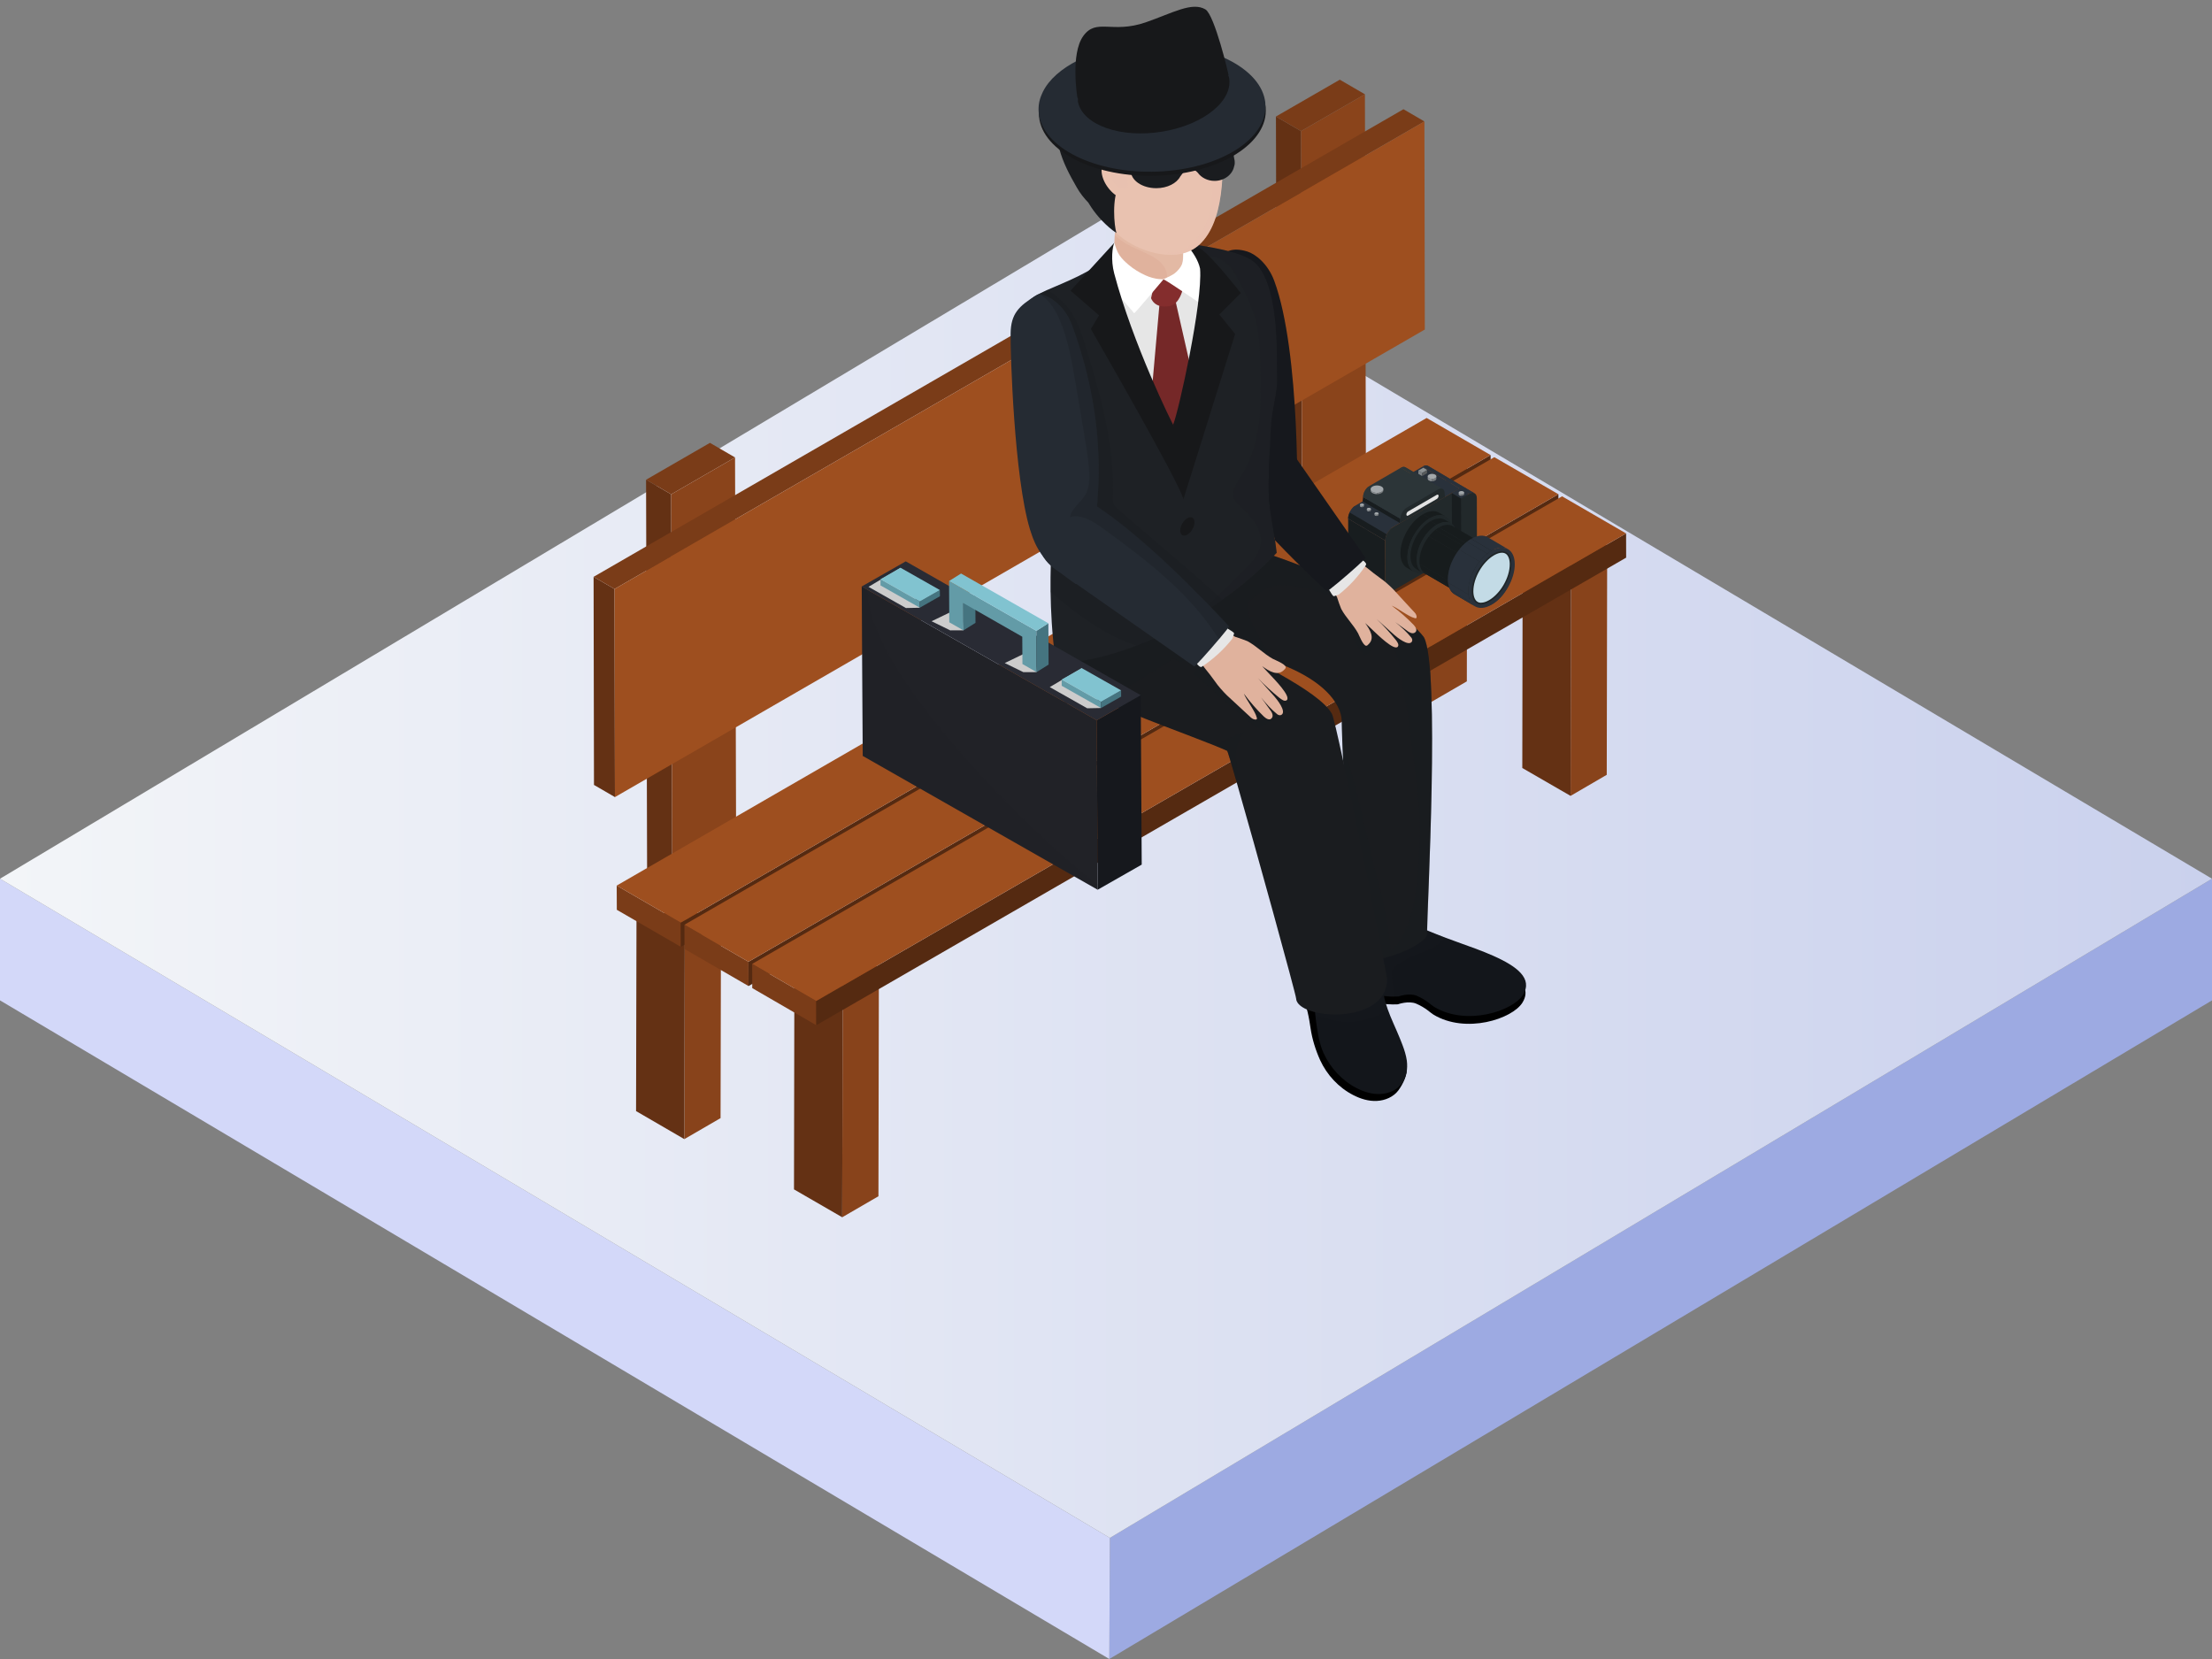 <?xml version="1.0" encoding="UTF-8"?>
<svg xmlns="http://www.w3.org/2000/svg" width="400" height="300" xmlns:xlink="http://www.w3.org/1999/xlink" version="1.1" viewBox="0 0 400 300">
  <rect x="0" y="0" width="400" height="300" fill="#808080" stroke="none"/>
  <!-- Generator: Adobe Illustrator 29.8.0, SVG Export Plug-In . SVG Version: 2.1.1 Build 160)  -->
  <defs>
    <style>
      .st0 {
        fill: #a3a8ab;
      }

      .st1 {
        fill: #9daae2;
      }

      .st2 {
        fill: #767a7c;
      }

      .st3 {
        fill: #81c3d0;
      }

      .st4, .st5, .st6, .st7, .st8, .st9, .st10 {
        mix-blend-mode: multiply;
      }

      .st4, .st5, .st11 {
        fill: #e9c2b0;
      }

      .st4, .st7, .st9 {
        opacity: .2;
      }

      .st5, .st6 {
        opacity: .4;
      }

      .st12 {
        fill: #9e4f1f;
      }

      .st13 {
        fill: url(#Unbenannter_Verlauf);
      }

      .st14 {
        fill: #e3e3e3;
      }

      .st15 {
        fill: #e6e6e6;
      }

      .st16 {
        fill: #29313b;
      }

      .st17 {
        fill: #292b34;
      }

      .st18 {
        fill: #643114;
      }

      .st19 {
        fill: #1e2125;
      }

      .st20 {
        opacity: .5;
      }

      .st20, .st21 {
        fill: #fff;
      }

      .st22 {
        fill: #c3dbe6;
      }

      .st23 {
        fill: #8c9193;
      }

      .st7, .st24 {
        fill: #212227;
      }

      .st25 {
        fill: #00b5ac;
      }

      .st26 {
        fill: #88431b;
      }

      .st27 {
        isolation: isolate;
      }

      .st28 {
        fill: #552a11;
      }

      .st29 {
        fill: #842d2d;
      }

      .st30 {
        fill: #202729;
      }

      .st31 {
        clip-path: url(#clippath-1);
      }

      .st32 {
        clip-path: url(#clippath-3);
      }

      .st33 {
        clip-path: url(#clippath-4);
      }

      .st34 {
        clip-path: url(#clippath-2);
      }

      .st35 {
        clip-path: url(#clippath-5);
      }

      .st36 {
        fill: #e0b29d;
      }

      .st37 {
        fill: #7e8284;
      }

      .st38 {
        fill: #252b33;
      }

      .st8 {
        opacity: .3;
      }

      .st8, .st9, .st39 {
        fill: #1a1c1f;
      }

      .st40 {
        fill: #8e9295;
      }

      .st41 {
        fill: #22292b;
      }

      .st42 {
        fill: #2c3538;
      }

      .st43 {
        fill: #575a5c;
      }

      .st44 {
        fill: #8a441b;
      }

      .st45 {
        fill: #d3d8f9;
      }

      .st46 {
        fill: #1f2527;
      }

      .st47 {
        fill: #639ba7;
      }

      .st48 {
        fill: #7a3c18;
      }

      .st49 {
        fill: #181d1f;
      }

      .st50 {
        fill: #16181d;
      }

      .st51 {
        fill: #13161b;
      }

      .st52 {
        fill: #457480;
      }

      .st53 {
        fill: #752828;
      }

      .st54 {
        fill: #171c1d;
      }

      .st10 {
        fill: #ccc;
      }

      .st55 {
        clip-path: url(#clippath);
      }

      .st56 {
        fill: #17181a;
      }
    </style>
    <linearGradient id="Unbenannter_Verlauf" data-name="Unbenannter Verlauf" x1="0" y1="884.4" x2="400" y2="884.4" gradientTransform="translate(0 -725.5)" gradientUnits="userSpaceOnUse">
      <stop offset="0" stop-color="#f3f5f8"/>
      <stop offset="1" stop-color="#cad1ed"/>
    </linearGradient>
    <clipPath id="clippath">
      <path class="st16" d="M264.95,88.21l-6.7-3.95c-.25-.15-.6-.13-.98.1l6.7,3.95c.39-.22.73-.24.98-.1Z"/>
    </clipPath>
    <clipPath id="clippath-1">
      <path class="st49" d="M244.21,102.98l6.7,3.95c-.25-.14-.4-.45-.4-.89l-6.7-3.95c0,.44.16.75.4.89Z"/>
    </clipPath>
    <clipPath id="clippath-2">
      <path class="st16" d="M266.66,89.21l-1.72-1c-.25-.15-.6-.13-.98.1l1.72,1c.38-.22.73-.24.98-.1Z"/>
    </clipPath>
    <clipPath id="clippath-3">
      <path class="st42" d="M260.88,88.42l-6.74-3.92c-.21-.12-.5-.1-.82.08l6.74,3.92c.32-.18.61-.2.82-.08Z"/>
    </clipPath>
    <clipPath id="clippath-4">
      <path class="st46" d="M257.72,103.74l9.75,5.69c-.63-.37-1.02-1.15-1.03-2.27,0-2.24,1.56-4.97,3.51-6.1l-9.75-5.69c-1.94,1.13-3.51,3.86-3.51,6.1,0,1.11.4,1.9,1.03,2.27Z"/>
    </clipPath>
    <clipPath id="clippath-5">
      <path class="st46" d="M263.05,107.48l3.68,2.16c-.76-.44-1.23-1.38-1.23-2.72,0-2.69,1.87-5.97,4.21-7.32l-3.68-2.16c-2.33,1.35-4.21,4.63-4.21,7.32,0,1.34.47,2.28,1.23,2.72Z"/>
    </clipPath>
  </defs>
  <g class="st27">
    <g id="Ebene_1">
      <polygon class="st1" points="400 158.9 400 180.9 200.6 300 200.7 278.1 400 158.9"/>
      <polygon class="st45" points="200.7 278.1 200.6 300 0 180.9 0 158.9 200.7 278.1"/>
      <polygon class="st13" points="400 158.9 200.7 278.1 0 158.9 199.3 39.7 400 158.9"/>
      <g>
        <g>
          <g class="st27">
            <polygon class="st18" points="235.27 23.71 230.73 21.07 230.92 97.33 235.47 99.98 235.27 23.71"/>
            <polygon class="st48" points="246.82 17.05 242.28 14.41 230.73 21.07 235.27 23.71 246.82 17.05"/>
            <polygon class="st44" points="235.27 23.71 235.47 99.98 247.02 93.31 246.82 17.05 235.27 23.71"/>
          </g>
          <g class="st27">
            <polygon class="st18" points="121.37 89.39 116.83 86.75 117.02 159.24 121.57 161.89 121.37 89.39"/>
            <polygon class="st48" points="132.92 82.72 128.38 80.08 116.83 86.75 121.37 89.39 132.92 82.72"/>
            <polygon class="st44" points="121.37 89.39 121.57 161.89 133.12 155.22 132.92 82.72 121.37 89.39"/>
          </g>
          <g class="st27">
            <polygon class="st26" points="123.84 165.12 123.75 205.99 130.3 202.19 130.38 165.12 123.84 165.12"/>
            <polygon class="st18" points="115.1 165.12 115.02 200.92 123.75 205.99 123.84 165.12 115.1 165.12"/>
          </g>
          <g class="st27">
            <polygon class="st26" points="152.39 174.72 152.3 220.12 158.85 216.32 158.93 174.72 152.39 174.72"/>
            <polygon class="st18" points="143.65 174.72 143.58 215.08 152.3 220.12 152.39 174.72 143.65 174.72"/>
          </g>
          <g class="st27">
            <polygon class="st26" points="284.09 98.51 284.01 143.92 290.55 140.11 290.63 98.51 284.09 98.51"/>
            <polygon class="st18" points="275.35 98.51 275.28 138.88 284.01 143.92 284.09 98.51 275.35 98.51"/>
          </g>
          <g class="st27">
            <polygon class="st26" points="258.79 81.61 258.7 127.01 265.25 123.21 265.32 81.61 258.79 81.61"/>
            <polygon class="st18" points="250.05 81.61 249.97 121.97 258.7 127.01 258.79 81.61 250.05 81.61"/>
          </g>
          <g class="st27">
            <polygon class="st18" points="111.13 106.51 107.34 104.31 107.41 141.94 111.2 144.14 111.13 106.51"/>
            <polygon class="st48" points="257.58 21.96 253.79 19.75 107.34 104.31 111.13 106.51 257.58 21.96"/>
            <polygon class="st12" points="111.13 106.51 111.2 144.14 257.65 59.59 257.58 21.96 111.13 106.51"/>
          </g>
          <g class="st27">
            <polygon class="st48" points="111.52 160.14 111.54 164.52 123.12 171.22 123.1 166.84 111.52 160.14"/>
            <polygon class="st28" points="123.1 166.84 123.12 171.22 269.57 86.67 269.55 82.29 123.1 166.84"/>
            <polygon class="st12" points="111.52 160.14 123.1 166.84 269.55 82.29 257.98 75.58 111.52 160.14"/>
          </g>
          <g class="st27">
            <polygon class="st48" points="123.77 167.22 123.78 171.6 135.36 178.31 135.35 173.92 123.77 167.22"/>
            <polygon class="st28" points="135.35 173.92 135.36 178.31 281.82 93.76 281.81 89.37 135.35 173.92"/>
            <polygon class="st12" points="123.77 167.22 135.35 173.92 281.81 89.37 270.22 82.67 123.77 167.22"/>
          </g>
          <g class="st27">
            <polygon class="st48" points="136.02 174.3 136.03 178.68 147.61 185.39 147.6 181.01 136.02 174.3"/>
            <polygon class="st28" points="147.6 181.01 147.61 185.39 294.06 100.84 294.05 96.46 147.6 181.01"/>
            <polygon class="st12" points="136.02 174.3 147.6 181.01 294.05 96.46 282.47 89.75 136.02 174.3"/>
          </g>
        </g>
        <g>
          <g class="st27">
            <g>
              <path class="st16" d="M264.95,88.21l-6.7-3.95c-.25-.15-.6-.13-.98.1l6.7,3.95c.39-.22.73-.24.98-.1Z"/>
              <g class="st55">
                <g class="st27">
                  <path class="st16" d="M264.95,88.21l-6.7-3.95c-.06-.03-.12-.06-.18-.07l6.7,3.95c.06.02.12.04.18.07h0Z"/>
                  <path class="st16" d="M264.77,88.14l-6.7-3.95c-.07-.02-.14-.02-.21-.02l6.7,3.95c.07,0,.14,0,.21.02h0Z"/>
                  <path class="st16" d="M264.56,88.12l-6.7-3.95c-.06,0-.13.01-.2.03l6.7,3.95c.07-.02.13-.02.19-.03h0Z"/>
                  <path class="st16" d="M264.37,88.15l-6.7-3.95c-.06.01-.13.04-.19.06l6.7,3.95c.07-.03.13-.05.2-.06h0Z"/>
                  <path class="st16" d="M264.17,88.21l-6.7-3.95c-.07.03-.13.06-.2.1l6.7,3.95c.07-.04.14-.07.2-.1h0Z"/>
                </g>
              </g>
            </g>
            <g>
              <path class="st49" d="M244.21,102.98l6.7,3.95c-.25-.14-.4-.45-.4-.89l-6.7-3.95c0,.44.16.75.4.89Z"/>
              <g class="st31">
                <g class="st27">
                  <path class="st49" d="M250.51,106.04l-6.7-3.95c0,.09,0,.18.02.26l6.7,3.95c-.01-.08-.02-.17-.02-.26h0Z"/>
                  <path class="st49" d="M250.53,106.3l-6.7-3.95c.05.3.19.51.38.63l6.7,3.95c-.19-.11-.33-.33-.38-.63h0Z"/>
                </g>
              </g>
            </g>
            <polygon class="st49" points="250.48 97.73 243.79 93.78 243.81 102.09 250.51 106.04 250.48 97.73"/>
            <g class="st27">
              <path class="st16" d="M244.9,91.56h0s0,0,.01,0c.07-.06.15-.11.23-.16,0,0,0,0,0,0,0,0,0,0,.01,0l12.11-7.03,6.7,3.95-12.11,7.02s-.01,0-.02.01c-.08.05-.16.1-.23.16-.64.51-1.13,1.44-1.13,2.23l-6.7-3.95c0-.78.48-1.7,1.11-2.22Z"/>
              <path class="st16" d="M251.6,95.51l-6.7-3.95c-.34.28-.64.68-.85,1.11l6.7,3.95c.2-.43.5-.83.84-1.11h0Z"/>
              <path class="st49" d="M243.8,93.51c0-.08.03-.17.05-.25.02-.09.05-.18.08-.27.04-.11.08-.22.13-.32l6.7,3.95c-.05.11-.09.21-.13.32-.03.09-.05.18-.08.27-.02.08-.04.17-.04.25-.01.09-.02.17-.02.25l-6.7-3.95c0-.08,0-.17.02-.25Z"/>
              <polygon class="st49" points="250.48 97.72 243.79 93.77 243.79 93.78 250.48 97.73 250.48 97.72 250.48 97.72"/>
            </g>
            <path class="st41" d="M251.86,95.33c-.76.44-1.38,1.52-1.38,2.4l.02,8.31c0,.88.62,1.24,1.39.79l12.11-7.02c.76-.44,1.38-1.52,1.38-2.4l-.02-8.31c0-.88-.62-1.24-1.39-.79l-12.11,7.02Z"/>
          </g>
          <g class="st27">
            <g>
              <path class="st16" d="M266.66,89.21l-1.72-1c-.25-.15-.6-.13-.98.1l1.72,1c.38-.22.73-.24.98-.1Z"/>
              <g class="st34">
                <g class="st27">
                  <path class="st16" d="M266.66,89.21l-1.72-1c-.06-.03-.11-.06-.18-.07l1.72,1c.06.02.12.04.18.07h0Z"/>
                  <path class="st16" d="M266.48,89.14l-1.72-1c-.07-.02-.14-.02-.21-.02l1.72,1c.07,0,.15,0,.21.02h0Z"/>
                  <path class="st16" d="M266.27,89.12l-1.72-1c-.06,0-.13.01-.2.03l1.72,1c.07-.02.13-.02.19-.03h0Z"/>
                  <path class="st16" d="M266.07,89.15l-1.72-1c-.06.02-.13.04-.19.06l1.72,1c.07-.03.13-.05.2-.06h0Z"/>
                  <path class="st16" d="M265.88,89.21l-1.72-1c-.07.03-.13.06-.2.1l1.72,1c.07-.04.14-.07.2-.1h0Z"/>
                </g>
              </g>
            </g>
            <polygon class="st49" points="264.24 90.14 262.53 89.14 262.56 100.64 264.27 101.64 264.24 90.14"/>
            <polygon class="st16" points="265.68 89.31 263.96 88.31 262.53 89.14 264.24 90.14 265.68 89.31"/>
            <path class="st41" d="M264.24,90.14l.03,11.5,1.43-.83c.76-.44,1.38-1.52,1.38-2.4l-.02-8.31c0-.88-.62-1.24-1.39-.79l-1.43.83Z"/>
          </g>
          <g class="st27">
            <g>
              <path class="st42" d="M260.88,88.42l-6.74-3.92c-.21-.12-.5-.1-.82.08l6.74,3.92c.32-.18.61-.2.82-.08Z"/>
              <g class="st32">
                <g class="st27">
                  <path class="st42" d="M260.88,88.42l-6.74-3.92s-.1-.05-.15-.06l6.74,3.92c.05.01.1.03.15.06h0Z"/>
                  <path class="st42" d="M260.73,88.36l-6.74-3.92c-.05-.01-.11-.02-.18-.02l6.74,3.92c.06,0,.12,0,.18.02h0Z"/>
                  <path class="st42" d="M260.56,88.34l-6.74-3.92c-.05,0-.11,0-.16.02l6.74,3.92c.06-.01.11-.02.16-.02h0Z"/>
                  <path class="st42" d="M260.39,88.36l-6.74-3.92c-.05.01-.11.03-.16.05l6.74,3.92c.06-.02.11-.04.16-.05h0Z"/>
                  <path class="st42" d="M260.23,88.42l-6.74-3.92c-.06.02-.11.05-.17.08l6.74,3.92c.06-.03.11-.06.17-.08h0Z"/>
                </g>
              </g>
            </g>
            <polygon class="st49" points="253.23 93.79 246.49 89.87 246.4 90.66 253.14 94.58 253.23 93.79"/>
            <g>
              <path class="st42" d="M247.42,88.03h0c.07-.05.14-.1.21-.15,0,0,0,0,0,0l5.69-3.3,6.74,3.92-5.69,3.3c-.63.37-1.14,1.26-1.14,1.99l-6.74-3.92c0-.65.4-1.41.92-1.84Z"/>
              <path class="st42" d="M254.16,91.95l-6.74-3.92c-.29.23-.53.56-.7.92l6.74,3.92c.17-.36.42-.69.7-.92h0Z"/>
              <path class="st42" d="M253.46,92.87l-6.74-3.92c-.04.09-.08.18-.11.27l6.74,3.92c.03-.09.07-.18.11-.27h0Z"/>
              <path class="st42" d="M253.35,93.14l-6.74-3.92c-.03.07-.05.15-.06.22l6.74,3.92c.02-.07.04-.15.06-.22h0Z"/>
              <path class="st42" d="M253.29,93.36l-6.74-3.92c-.02.07-.03.14-.04.21l6.74,3.92c0-.07.02-.14.04-.21h0Z"/>
              <path class="st42" d="M253.25,93.57l-6.74-3.92c0,.07-.01.14-.01.21l6.74,3.92c0-.07,0-.14.01-.21h0Z"/>
              <polygon class="st16" points="253.23 93.78 246.49 89.86 246.49 89.87 253.23 93.79 253.23 93.78 253.23 93.78"/>
            </g>
            <path class="st41" d="M254.38,91.8c-.63.37-1.14,1.26-1.14,1.99l-.09.8,8.17-4.74-.09-.69c0-.73-.52-1.03-1.15-.66l-5.69,3.3Z"/>
            <path class="st14" d="M254.32,93.04c0,.21.14.29.32.19l5.18-3c.18-.1.32-.35.32-.56h0c0-.21-.14-.29-.32-.19l-5.18,3c-.18.1-.32.35-.32.56h0Z"/>
          </g>
          <g class="st27">
            <path class="st54" d="M261.47,93.42l-1.25-.72c-.74-.43-1.77-.37-2.9.29l1.25.72c1.13-.66,2.16-.72,2.9-.29Z"/>
            <path class="st54" d="M254.44,102.69l1.25.72c-.73-.43-1.19-1.34-1.19-2.63,0-2.6,1.81-5.77,4.06-7.07l-1.25-.72c-2.25,1.31-4.07,4.47-4.07,7.07,0,1.29.46,2.2,1.19,2.63Z"/>
            <path class="st30" d="M258.57,93.71c-2.25,1.31-4.07,4.47-4.06,7.07,0,2.6,1.84,3.65,4.09,2.34,2.25-1.31,4.07-4.47,4.06-7.07,0-2.6-1.84-3.65-4.09-2.34Z"/>
          </g>
          <g class="st27">
            <path class="st54" d="M262.4,94.64l-1.12-.65c-.66-.39-1.58-.33-2.59.26l1.12.65c1.01-.59,1.93-.64,2.59-.26Z"/>
            <path class="st54" d="M256.12,102.92l1.12.65c-.65-.38-1.06-1.2-1.06-2.35,0-2.33,1.62-5.16,3.63-6.33l-1.12-.65c-2.01,1.17-3.64,4-3.63,6.32,0,1.15.41,1.97,1.06,2.35Z"/>
            <path class="st30" d="M259.81,94.89c-2.01,1.17-3.64,4-3.63,6.33,0,2.33,1.64,3.26,3.66,2.09,2.01-1.17,3.64-4,3.63-6.32,0-2.33-1.64-3.26-3.66-2.1Z"/>
          </g>
          <g class="st27">
            <path class="st54" d="M272.45,100.82l-9.75-5.69c-.64-.37-1.52-.32-2.5.25l9.75,5.69c.98-.57,1.86-.62,2.5-.25h0Z"/>
            <g>
              <path class="st46" d="M257.72,103.74l9.75,5.69c-.63-.37-1.02-1.15-1.03-2.27,0-2.24,1.56-4.97,3.51-6.1l-9.75-5.69c-1.94,1.13-3.51,3.86-3.51,6.1,0,1.11.4,1.9,1.03,2.27Z"/>
              <g class="st33">
                <g class="st27">
                  <path class="st54" d="M269.94,101.06l-9.75-5.69c-.21.12-.42.27-.63.43l9.75,5.69c.2-.16.41-.3.63-.43h0Z"/>
                  <path class="st54" d="M269.32,101.49l-9.75-5.69c-.42.33-.81.74-1.17,1.18l9.75,5.69c.35-.45.75-.85,1.17-1.18h0Z"/>
                  <path class="st54" d="M268.15,102.68l-9.75-5.69c-1.03,1.31-1.71,3-1.71,4.49,0,.17.01.33.03.49l9.75,5.69c-.02-.15-.03-.32-.03-.49,0-1.48.68-3.18,1.71-4.49h0Z"/>
                  <path class="st54" d="M266.47,107.65l-9.75-5.69c.06.46.19.85.38,1.16l9.75,5.69c-.19-.31-.32-.7-.38-1.16h0Z"/>
                  <path class="st54" d="M266.84,108.82l-9.75-5.69c.16.27.37.47.62.62l9.75,5.69c-.25-.14-.46-.35-.62-.62h0Z"/>
                </g>
              </g>
            </g>
            <g>
              <path class="st16" d="M269.94,101.06c-1.94,1.13-3.51,3.86-3.51,6.1,0,2.24,1.59,3.15,3.53,2.02,1.94-1.13,3.51-3.86,3.51-6.1,0-2.24-1.59-3.15-3.53-2.02Z"/>
              <path class="st46" d="M268.39,109.14c.39,0,.85-.14,1.31-.41,1.79-1.04,3.25-3.57,3.24-5.64,0-1.24-.53-1.97-1.42-1.97-.39,0-.85.14-1.31.41-1.79,1.04-3.25,3.57-3.24,5.64,0,1.24.53,1.97,1.42,1.97Z"/>
              <path class="st25" d="M268.39,108.89c.35,0,.76-.13,1.19-.38,1.72-1,3.12-3.43,3.12-5.43,0-.52-.12-1.73-1.17-1.73-.35,0-.76.13-1.19.38-1.72,1-3.12,3.43-3.12,5.42,0,.52.12,1.73,1.18,1.73Z"/>
            </g>
          </g>
          <g class="st27">
            <path class="st16" d="M272.7,99.31l-3.68-2.16c-.77-.45-1.83-.38-3,.3l3.68,2.16c1.17-.68,2.23-.74,3-.3h0Z"/>
            <g class="st27">
              <path class="st46" d="M263.05,107.48l3.68,2.16c-.76-.44-1.23-1.38-1.23-2.72,0-2.69,1.87-5.97,4.21-7.32l-3.68-2.16c-2.33,1.35-4.21,4.63-4.21,7.32,0,1.34.47,2.28,1.23,2.72Z"/>
              <g class="st35">
                <g>
                  <path class="st16" d="M269.7,99.6l-3.68-2.16c-.26.15-.51.32-.75.51l3.68,2.16c.25-.19.5-.36.75-.51h0Z"/>
                  <path class="st16" d="M268.95,100.12l-3.68-2.16c-.5.4-.98.88-1.4,1.42l3.68,2.16c.42-.54.9-1.02,1.4-1.42h0Z"/>
                  <path class="st16" d="M267.55,101.54l-3.68-2.16c-1.23,1.57-2.06,3.6-2.05,5.38,0,.2.01.4.03.59l3.68,2.16c-.02-.19-.03-.38-.03-.59,0-1.78.82-3.82,2.05-5.38h0Z"/>
                  <path class="st16" d="M265.53,107.51l-3.68-2.16c.07.55.22,1.02.45,1.39l3.68,2.16c-.23-.37-.39-.84-.45-1.39h0Z"/>
                  <path class="st16" d="M265.98,108.9l-3.68-2.16c.2.32.45.57.75.74l3.68,2.16c-.3-.17-.55-.42-.75-.74h0Z"/>
                </g>
              </g>
            </g>
            <g>
              <path class="st16" d="M269.7,99.6c-2.33,1.35-4.21,4.63-4.21,7.32,0,2.69,1.9,3.78,4.23,2.43,2.33-1.35,4.21-4.63,4.2-7.32,0-2.69-1.9-3.78-4.23-2.42Z"/>
              <path class="st46" d="M267.84,109.29c.47,0,1.01-.17,1.57-.5,2.15-1.25,3.89-4.28,3.89-6.76,0-1.48-.64-2.37-1.7-2.37-.47,0-1.02.17-1.57.5-2.15,1.25-3.89,4.28-3.89,6.76,0,1.48.64,2.37,1.7,2.37Z"/>
              <path class="st22" d="M267.84,108.99c.42,0,.91-.16,1.43-.46,2.07-1.2,3.75-4.12,3.74-6.51,0-.62-.14-2.07-1.41-2.07-.42,0-.91.16-1.43.46-2.07,1.2-3.75,4.12-3.74,6.51,0,.62.14,2.08,1.41,2.08Z"/>
            </g>
          </g>
          <g class="st27">
            <polygon class="st37" points="256.48 85.09 256.48 85.69 257.17 86.09 257.17 85.5 256.48 85.09"/>
            <polygon class="st43" points="257.17 85.5 257.17 86.09 258.06 85.58 258.06 84.98 257.17 85.5"/>
            <polygon class="st23" points="256.48 85.09 257.17 85.5 258.06 84.98 257.38 84.58 256.48 85.09"/>
          </g>
          <g class="st27">
            <g class="st27">
              <g class="st27">
                <path class="st2" d="M258.17,86.14v.43s.01.07.03.11v-.43s-.03-.07-.03-.11h0Z"/>
                <path class="st40" d="M258.19,86.25v.43c.04.08.1.15.21.21.16.09.37.14.57.14v-.43c-.21,0-.42-.04-.58-.13-.1-.06-.17-.14-.21-.21h0Z"/>
                <path class="st2" d="M258.97,86.6v.43c.2,0,.39-.05.54-.13.15-.09.23-.21.23-.33v-.43c0,.12-.08.24-.24.33-.15.09-.35.13-.54.13h0Z"/>
              </g>
            </g>
            <path class="st0" d="M258.4,85.82c-.31.18-.31.47,0,.65.31.18.81.18,1.12,0,.31-.18.31-.47,0-.65-.31-.18-.81-.18-1.11,0Z"/>
          </g>
          <g class="st27">
            <g class="st27">
              <g class="st27">
                <path class="st2" d="M245.91,91.29v.21s0,.04.01.05v-.21s-.01-.04-.01-.05h0Z"/>
                <path class="st40" d="M245.92,91.34v.21s.05.07.1.1c.08.04.18.07.28.07v-.21c-.1,0-.2-.02-.28-.07-.05-.03-.08-.07-.1-.1h0Z"/>
                <path class="st2" d="M246.29,91.51v.21c.1,0,.19-.02.26-.06.07-.04.11-.1.11-.16v-.21c0,.06-.04.11-.11.16-.07.04-.17.06-.26.06h0Z"/>
              </g>
            </g>
            <path class="st0" d="M246.02,91.13c-.15.09-.15.23,0,.31.15.09.39.09.54,0,.15-.09.15-.23,0-.32-.15-.09-.39-.09-.54,0Z"/>
          </g>
          <g class="st27">
            <g class="st27">
              <g class="st27">
                <path class="st2" d="M247.16,92.06v.21s0,.04.01.05v-.21s-.01-.04-.01-.05h0Z"/>
                <path class="st40" d="M247.17,92.11v.21s.05.07.1.1c.08.05.18.07.28.07v-.21c-.1,0-.2-.02-.28-.07-.05-.03-.08-.07-.1-.1h0Z"/>
                <path class="st2" d="M247.54,92.28v.21c.1,0,.19-.02.26-.06.07-.04.11-.1.11-.16v-.21c0,.06-.04.11-.11.16-.07.04-.17.06-.26.06h0Z"/>
              </g>
            </g>
            <path class="st0" d="M247.27,91.9c-.15.09-.15.23,0,.31.15.09.39.09.54,0,.15-.09.15-.23,0-.32-.15-.09-.39-.09-.54,0Z"/>
          </g>
          <g class="st27">
            <g class="st27">
              <g class="st27">
                <path class="st2" d="M248.54,92.87v.21s0,.04.01.05v-.21s-.01-.04-.01-.05h0Z"/>
                <path class="st40" d="M248.55,92.92v.21s.05.07.1.1c.08.04.18.07.28.07v-.21c-.1,0-.2-.02-.28-.06-.05-.03-.08-.07-.1-.1h0Z"/>
                <path class="st2" d="M248.93,93.09v.21c.1,0,.19-.02.26-.06.07-.04.11-.1.11-.16v-.21c0,.06-.04.11-.11.16-.07.04-.17.06-.26.06h0Z"/>
              </g>
            </g>
            <path class="st0" d="M248.65,92.71c-.15.09-.15.23,0,.31.15.09.39.09.54,0,.15-.09.15-.23,0-.32-.15-.09-.39-.09-.54,0Z"/>
          </g>
          <g class="st27">
            <g class="st27">
              <g class="st27">
                <path class="st2" d="M263.77,89.09v.27s0,.05.02.07v-.27s-.02-.05-.02-.07h0Z"/>
                <path class="st40" d="M263.78,89.16v.27c.02.05.07.1.13.14.1.06.24.09.37.09v-.27c-.13,0-.27-.03-.37-.09-.07-.04-.11-.09-.13-.14h0Z"/>
                <path class="st2" d="M264.28,89.38v.27c.13,0,.25-.03.35-.09.1-.06.15-.13.15-.21v-.27c0,.08-.05.15-.15.21-.1.06-.22.08-.35.09h0Z"/>
              </g>
            </g>
            <path class="st0" d="M263.92,88.88c-.2.11-.2.3,0,.42.2.12.52.12.71,0,.2-.11.2-.3,0-.42-.2-.11-.52-.11-.71,0Z"/>
          </g>
          <g class="st27">
            <g class="st27">
              <g class="st27">
                <path class="st2" d="M247.85,88.46v.23c0,.05.02.11.04.16v-.23c-.03-.05-.04-.11-.04-.16h0Z"/>
                <path class="st40" d="M247.88,88.62v.23c.05.12.15.22.31.31.23.14.54.2.84.2v-.23c-.31,0-.61-.06-.84-.2-.15-.09-.25-.2-.3-.31h0Z"/>
                <path class="st2" d="M249.02,89.13v.23c.29,0,.58-.07.8-.2.23-.13.34-.3.34-.48v-.23c0,.17-.12.35-.34.48-.22.13-.51.19-.79.2h0Z"/>
              </g>
            </g>
            <path class="st0" d="M248.19,87.98c-.45.26-.46.69,0,.95.45.26,1.18.26,1.63,0,.45-.26.46-.69,0-.95-.45-.26-1.18-.26-1.63,0Z"/>
          </g>
        </g>
        <g>
          <g>
            <path d="M253.25,167.41s-10.56-1.06-7.49,11.41c.8,3.24,7.02,2.79,7.02,2.79,0,0,1.92-.7,3.31-.12,1.75.75,2.57,1.66,3.13,1.99,5.85,3.52,14.25.79,16.09-2.18,2.64-4.26-4.68-6.99-11.77-9.5-7.41-2.63-10.28-4.39-10.28-4.39Z"/>
            <path class="st51" d="M275.41,179.88c-1.83,2.97-10.24,5.71-16.08,2.19-.56-.33-1.38-1.24-3.13-2-1.39-.58-3.31.12-3.31.12,0,0-.31.02-.81.02-1.71,0-5.6-.3-6.22-2.81-.28-1.1-.44-2.1-.51-3-.17-2.01.11-3.55.66-4.72,1.96-4.22,7.34-3.68,7.34-3.68,0,0,.86.53,2.87,1.44,1.24.56,2.91,1.27,5.08,2.09.73.27,1.5.56,2.34.86,2.2.78,4.43,1.58,6.37,2.44,4.31,1.91,7.22,4.12,5.4,7.05Z"/>
            <path class="st9" d="M261.3,169.53c-.38.5-.84.96-1.35,1.33-1.1.79-2.42,1.21-3.68,1.73-1.1.45-2.16,1-3.17,1.62-.6.38-1.24.84-1.39,1.54-.07.32-.03.65,0,.98.08.7.17,1.4.25,2.1.06.46.12.94.12,1.4-1.71,0-5.6-.3-6.22-2.81-.28-1.1-.44-2.1-.51-3-.17-2.01.11-3.55.66-4.72,1.96-4.22,7.34-3.68,7.34-3.68,0,0,.86.53,2.87,1.44,1.24.56,2.91,1.27,5.08,2.09Z"/>
          </g>
          <path d="M234.68,177.4c-.09.79.43,2.13.8,2.85.89,1.74,1.23,3.79,1.51,5.68.29,1.97.91,3.96,1.73,5.77,1.23,2.68,3.35,4.97,5.98,6.32,1.32.68,2.79,1.14,4.28,1.06,1.49-.07,2.99-.71,3.89-1.9.85-1.16,1.69-2.88,1.51-4.31-.17-1.25-1.23-2.26-1.7-3.43-.07-.16-.13-.34-.2-.5-.97-2.41-2.28-4.88-2.82-7.41-.42-1.85-.39-3.8-.9-5.62-.21-.74-.53-1.47-1.07-2.01-.15-.15-.31-.27-.48-.39-.35-.25-.74-.44-1.13-.63-.83-.41-1.69-.82-2.6-1.04-.35-.09-4.29-.49-4.3-.61.12,1.65-.54,3.34-1.73,4.49-.49.47-1.09.89-1.48,1.43-.2.28-1.25-.09-1.29.26Z"/>
          <path class="st51" d="M253.51,195.93c-.9,1.19-2.4,1.84-3.9,1.9-1.49.08-2.96-.38-4.28-1.06-2.63-1.35-4.75-3.64-5.98-6.32-.39-.85-.64-1.74-.85-2.64-.05-.24-.1-.48-.14-.72-.15-.8-.26-1.61-.38-2.41-.05-.35-.09-.7-.12-1.06-.1-1.17-.13-2.35-.44-3.46-.11-.38-.24-.75-.43-1.11-.36-.71-.87-1.42-.78-2.22.04-.34.17-.66.38-.93.25-.35.59-.64.93-.94.19-.16.38-.32.55-.49,1.19-1.15,1.85-2.84,1.73-4.49.01.12,3.95.52,4.3.61.91.23,1.76.63,2.6,1.04.39.19.78.38,1.13.63.17.11.33.24.48.39.54.53.86,1.27,1.07,2,.08.27.14.55.2.84.02.06.03.13.04.19.28,1.52.32,3.09.67,4.6.02.09.04.19.06.28.03.14.07.28.11.42.13.48.28.96.45,1.44.63,1.79,1.5,3.54,2.2,5.27.07.16.13.34.2.5.11.26.21.52.31.79.35.92.64,1.85.78,2.82.18,1.44-.04,2.97-.89,4.13Z"/>
          <path class="st9" d="M250.92,182.42c-.99,1-2.42,1.5-3.79,1.87-1.1.3-2.23.56-3.38.56-2.01,0-3.93-.81-5.89-1.23-.1-1.17-.13-2.35-.44-3.46.11-.04.23-.08.34-.12,3.88-1.35,7.59-3.14,11.49-4.44.12-.04.23-.08.34-.12.02.06.03.13.04.19.28,1.52.32,3.09.67,4.6.02.09.04.19.06.28.03.14.07.28.11.42.13.48.28.96.45,1.44Z"/>
          <g>
            <path class="st39" d="M258.04,168.97c0,.95-3.01,2.85-6.43,3.88-.49.15-.98.28-1.48.39-1.89.4-3.78.48-5.29-.05-.08-.03-.16-.06-.24-.1-.82-.33-1.5-.87-1.99-1.65.05-.43.11-.88.16-1.32,1.15-10.39.59-22.56.16-31.52-.02-.36-.03-.71-.05-1.05-.06-1.3-.12-2.52-.16-3.65,0-.13,0-.27-.01-.4-.05-1.17-.08-2.23-.09-3.16-.04-2.71-2.97-8.8-17.87-12.31-.12-.03-.24-.05-.37-.08,2.97-4.41,17.08-4.1,25.9-3.43,4.21.32,7.21.72,7.21.72,2.95,5.52.57,49.2.55,53.75Z"/>
            <path class="st8" d="M251.61,172.85c-.49.15-.98.28-1.48.39-1.89.4-3.78.48-5.29-.05-.08-.03-.16-.06-.24-.1-.64-.97-1.27-1.95-1.83-2.96,1.15-10.39.59-22.56.16-31.52-.02-.36-.03-.71-.05-1.05-.06-1.3-.12-2.52-.16-3.65,2.59,8.05,5.86,23.28,6.4,25.11,1.33,4.51,2.04,9.16,2.5,13.85Z"/>
            <path class="st39" d="M224.74,118.02c-.23-.03-.36-.06-.37-.08.05.58,14.17,6.81,16.49,11.16.24.45,1.01,3.77,2.02,8.46,1.83,8.53,4.47,21.64,6.2,30.38.41,2.05.76,3.86,1.05,5.31.45,2.3.71,3.71.71,3.77,0,2.23-1.12,3.8-2.78,4.82-4.65,2.89-13.54,1.54-13.68-1.28-.04-.77-7.44-27.62-10.83-39.37-.94-3.28-1.57-5.38-1.64-5.41-.55-.26-1.3-.57-2.22-.94-4.86-1.96-14.17-5.29-20.28-8.09-2.77-1.27-4.88-2.42-5.62-3.29-2.35-2.75-3.05-5.92-2.97-9.19.13-5.13,2.2-10.51,2.77-14.89.08-.58,10.03,2.2,19.34,1.52,3.94-.28,7.77-1.19,10.68-3.23.3-.21.25.36.89,1.12,7.29,1.61,28.05,9.81,32.99,16.44-1.22.8-3.19,1.41-5.58,1.87-9.2,1.76-24.61,1.26-27.17.93Z"/>
            <path class="st8" d="M223.83,134.78c-.19.48-.39.97-.42,1.49-.04.64.18,1.25.29,1.88.18,1.01.08,2.03-.14,3.03-.94-3.28-1.57-5.38-1.64-5.41-.55-.26-1.3-.57-2.22-.94,1.65-.96,3.37-1.8,5.14-2.52-.34.82-.67,1.65-1.01,2.47Z"/>
            <path class="st8" d="M257.49,115.22c-4.94-6.62-25.7-14.83-32.99-16.44-.64-.76-.59-1.33-.89-1.12-2.91,2.04-6.74,2.95-10.68,3.23-7.77,3.8-15.27,8.11-22.11,13.37-.08,3.27.61,6.43,2.97,9.19.74.86,2.85,2.02,5.62,3.29.02,0,.05-.02.07-.03,4.35-2.3,8.58-4.82,12.67-7.55.86-.57,14.63,13.07,15.47,12.48,1.26-.88,6.06-2.27,5.48-5.19-1.23-6.15-9.55-15.69-7.09-17.8,1.23-1.06,2.5-2.17,4.07-2.62,1.54-.45,3.19-.19,4.76.13,1.93.4,3.84.91,5.68,1.59,1.84.68,4.4,9.48,6.04,10.57,1.7,1.13,2.48-5.42,3.73-3.81.62.81,1.17,1.68,1.63,2.59.38.77.69,1.56.93,2.39.42,1.49.58,3.04.69,4.59.73,2.96,1.18,5.98,1.54,9.07.75,6.44,1.95,13.1,1.6,19.59-.28,5.18-.41,10.68-2.58,15.5-.86,1.9-2.23,3.74-3.95,5.01,3.98-.86,7.9-3.18,7.91-4.27.02-4.55,2.39-48.23-.55-53.75Z"/>
          </g>
          <g>
            <g>
              <path class="st15" d="M198.44,88.34h3.23v24.3c6.38-3.42,12.89-6.57,19.39-9.76,2.39-1.17,4.76-2.37,7.11-3.58v-34.77h2.08c-.6-4.71-2.09-11.76-5.3-15.33-6.28-7-11.05-4.3-16.83-3.45-3.35.49-17.21,5.8-19.4,9.48-1.66,2.79-1.95,5.39-1.47,10.03h11.18v23.07Z"/>
              <polygon class="st53" points="208.16 72.06 211.64 81.17 216.34 70.99 212.36 53.5 209.79 53.65 208.16 72.06"/>
              <path class="st29" d="M211.98,50.23l-3.12.59-.71,3.09s.57,1.99,3.41,1.42c1.73-.35,2.28-2.9,2.28-2.9l-1.86-2.2Z"/>
              <path class="st36" d="M206.38,50.77c-2.1-.49-4.01-1.54-4.57-2.75-.62-1.36-.19-5.97-.19-5.97l12.49-.8s-.1,4.9-.29,6.46c-.23,1.89-4.28,3.79-7.44,3.06Z"/>
              <g class="st6">
                <path class="st11" d="M201.63,42.05s-.02.16-.04.43c2.69,2.91,7.61,3.08,9.13,6.12.28.57.37,1.13.31,1.69,1.51-.62,2.66-1.6,2.78-2.58.2-1.56.29-6.46.29-6.46l-12.49.8Z"/>
              </g>
              <path class="st50" d="M219.34,52.33c-.05,3.52.64,25.94,3.49,35.4.12.4.25.78.38,1.14.21.57,1.34,4.16,4.99,6.63,1.11.75,1.93,1.49,2.45,1.83.3.2.47.3.47.3.03,0,.06,0,.09,0,1.18-.07,1.66-.65,1.85-1.42.29-1.18,1-1.68,1.31-2.62.36-1.11.81-30-3.95-42.82-1.13-3.04-3.37-4.84-4.9-5.3-5.43-1.66-6.13,3.33-6.18,6.88Z"/>
              <path class="st19" d="M230.87,99.96c-3.12,3.3-6.47,6.12-9.85,8.51-1.74,1.23-3.48,2.34-5.21,3.35-3.59,2.1-7.11,3.72-10.32,4.94-8.23,3.13-14.43,3.58-14.67,2.31-.59-4.52-.8-8.61-.84-12.03-.04-3.74.11-6.67.19-8.51.56-13.95-3.41-20.2-4.81-29.56-.02-.16-.05-.32-.07-.48-.38-2.76-.65-5.09-.68-7.1h0c-.03-1.91.15-3.53.62-4.99.04-.13.09-.26.14-.39.2-.54.44-1.05.74-1.55.37-.63,1.55-1.25,3.11-1.95.06-.03.13-.06.19-.09,3.28-1.45,8.12-3.24,10.85-5.97.15.37-.64.91-.77,1.72-.22,1.39.1,3.23.37,3.87,1.67,3.98,7.65,23.27,12.23,25.89.17.1.34.18.5.23,3.59,1.09,5.95-25.24,6.01-27.65.03-1.01-.75-2.53-1.57-3.84-.88-1.41-1.79-2.58-1.81-2.62,1.3.32,4.83.71,7.84,1.62,1.76.53,3.35,1.22,4.2,2.18,4.28,4.76,3.54,17.55,3.67,20.89.08,2.13-.94,5.1-1.13,8.6-.15,3.03-.32,6.46-.39,10.09-.08,4.67.9,7.65,1.46,12.53Z"/>
              <path class="st56" d="M213.42,95.94c0-.82.58-1.82,1.29-2.23.71-.41,1.29-.08,1.29.74s-.58,1.82-1.29,2.23c-.71.41-1.29.08-1.29-.74Z"/>
              <path class="st9" d="M230.87,99.96c-3.12,3.3-6.47,6.12-9.85,8.51-1.74,1.23-3.48,2.34-5.21,3.35,3.19-2.82,6.21-5.83,9.22-8.83,1.29-1.28,2.65-2.7,2.93-4.49.43-2.7-1.68-5.08-3.7-6.92-.41-.37-.84-.75-1.07-1.25-.67-1.41.4-2.98,1.24-4.29,3.84-6.01,3.71-13.63,3.45-20.76-.09-2.51-.19-5.05-.84-7.47-.59-2.21-1.63-4.27-2.66-6.31-.64-1.27-1.3-2.57-2.31-3.58-1-1.01-2.43-1.7-3.83-1.48l-1.22.24c-.88-1.41-1.79-2.58-1.81-2.62,1.3.32,4.83.71,7.84,1.62,1.76.53,3.35,1.22,4.2,2.18,4.28,4.76,3.54,17.55,3.67,20.89.08,2.13-.94,5.1-1.13,8.6-.15,3.03-.32,6.46-.39,10.09-.08,4.67.9,7.65,1.46,12.53Z"/>
              <path class="st8" d="M221.02,108.47c-5.35,3.78-10.78,6.48-15.53,8.29-5.8-1.92-10.8-5.69-15.51-9.71-.04-3.74.11-6.67.19-8.51.56-13.95-3.41-20.2-4.81-29.56-.02-.16-.05-.32-.07-.48-.38-2.76-.65-5.09-.68-7.1h0c.16-.91.32-1.81.48-2.71.12-.68.18-1.66.28-2.66.2-.54.44-1.05.74-1.55.37-.63,1.55-1.25,3.11-1.95.06-.03.13-.06.19-.09,1.77.96,3.6,2.93,4.18,3.81,1.4,2.11,2.18,4.57,2.91,6.99,2.59,8.5,5.01,17.23,4.76,26.13-.02.65-.05,1.33.17,1.94.19.55,16.22,13.75,19.59,17.17Z"/>
              <path class="st21" d="M212.76,49.14c.57-.6,1.08-1.18,1.18-2.21.13-1.37-.1-3.04-.1-3.04,0,0,.2.01,1.19.15l1.09,1.16h1.1v2.97h1.09c-.13.94-.28,1.88-.47,2.82-.27,1.3-.02,2.81-.64,3.99-.27-.16-6.24-4.3-6.82-4.47.76-.42,1.77-.74,2.37-1.38Z"/>
              <path class="st56" d="M217.35,45.15c2.18,1.64,7.03,7.84,7.03,7.84l-3.89,3.88,2.86,3.53-9.35,29.88s-1.95-13.29-1.84-13.54c.97-2.37,5.35-22.01,4.85-28.16-.63-3-3.85-5.73-3.85-5.73,0,0,3.34,1.68,4.2,2.31Z"/>
              <path class="st21" d="M199.78,47.82c.05-.14.25-1.77.3-1.92.15-.41,1.43-1.98,1.43-1.98.23.76.47,1.55.91,2.21.43.65,1.07,1.25,1.65,1.74.91.78,1.94,1.4,3.02,1.9,1.81.84,3.32.72,3.31.74-.04.04-5.25,6.24-5.31,6.14-.38-.66-6.22-6.36-5.31-8.83Z"/>
              <path class="st56" d="M198.75,57.03l-5.16-4.47s7.35-8.05,7.93-8.67c-.36.65-.68,3.13-.04,5.54,3.35,12.67,10.39,27.05,11.01,28.02.6,4.28,1.5,7.88,1.5,12.81-.57-2.78-16.73-30.77-16.73-30.77l1.49-2.47Z"/>
              <g>
                <g>
                  <path class="st11" d="M216.44,44.61c-1.63,1.3-3.81,1.66-6.07,1.41-2.91-.33-5.94-1.7-8.01-3.43-2.03-1.7-5.72-8.69-6.4-11.55-.11-.49-.2-.95-.27-1.4-1.09-7.87,6.02-9.78,11.43-13.97,5.71-4.44,12.94-3.25,13.68,6.04.74,9.29.62,18.95-4.35,22.91Z"/>
                  <path class="st5" d="M220.79,21.7c-.74-9.29-7.96-10.48-13.68-6.04-5.4,4.19-12.52,6.1-11.43,13.97.86.57,1.77,1.04,2.77,1.32.89.24,1.86.28,2.78.11.93-2.87,1.67-5.79,2.78-8.6,1.08-2.73,3.22-2.77,5.86-2.5,2.15.22,4.31.5,6.46.77,1.08.13,2.44.19,3.24,1.01.04.04.08.09.11.14.04,0,.07.02.11.03.2.1.28.34.33.56.33,1.34.53,2.71.62,4.1.02.33.03.68-.11.98-.24.52-.85.74-1.41.86-1.73.38-3.52.26-5.28.33-3.06.12-6.1.8-8.91,2.01-.12,1.71,1,2.54,2.61,3.12,1.61.59,3.48.2,4.89-.77.95-.65,1.85-1.6,2.99-1.55,1.19.05,2.35,2.03,3.51,1.78.68,3.89-.72,8.09-3.6,10.79-.73.68-1.59,1.3-2.58,1.48-.8.15-1.67,0-2.41.35-.03.02-.07.03-.1.05,2.26.26,4.45-.11,6.07-1.41,4.97-3.96,5.09-13.62,4.35-22.91Z"/>
                  <path class="st39" d="M220.44,21.28c-.5,0,.27-3.65-6.33-1.33-4.66,1.64-7.8-1.92-9.08-.16-1.13,1.56-1.43,4.69-1.03,7.38.19,1.29-1.37,4.42-2.02,4.22-1.15-.35.93,1.21.42,2.09-1.38,2.3-.93,7.39-.51,8.66-1.87-1.26-3.54-3.12-4.55-4.65-.19-.28-.36-.56-.54-.85-.78-.81-1.51-1.72-2.11-2.79-1.27-2.22-2.48-4.45-3.15-7.01-3.13-11.94,6.14-13.56,6.14-13.56,0,0,6.9-9.46,16.74-4.37,8.25,4.27,6.91,12.37,6.04,12.37Z"/>
                </g>
                <path class="st11" d="M205.04,35.73c-1.12.88-3.17.12-4.59-1.7-1.42-1.81-1.67-3.99-.55-4.87,1.12-.88,3.18-.11,4.59,1.7,1.42,1.81,1.67,3.99.55,4.87Z"/>
                <path class="st4" d="M203.68,33.99c-.52.41-1.49.05-2.15-.8-.67-.85-.78-1.87-.26-2.28.52-.41,1.49-.05,2.15.8.67.85.78,1.87.26,2.28Z"/>
              </g>
              <path class="st39" d="M223.22,28.89c-.07-.56-.19-1.11-.34-1.65-.08-.3-.18-.6-.37-.84-.56-.7-1.62-.64-2.5-.51-2.04.29-4.07.59-6.11.88-1,.14-2.01.29-3.02.29-1.75,0-3.52-.46-5.23-.09-.22.05-.46.12-.62.27-.57.54-.55,3.52-.55,3.61,0,1.76,2.06,3.18,4.61,3.18,2,0,3.7-.89,4.34-2.12.28-.36.52-.75.89-1.02.53-.38,1.31-.4,1.86-.03.16.11.3.25.43.39.64.88,1.75,1.46,3.02,1.46,1.77,0,3.25-1.14,3.54-2.64,0,0,0-.02.01-.02.14-.37.11-.78.06-1.17Z"/>
              <path class="st20" d="M207.6,28.91c-.17.67-.68,1.12-1.13,1s-.67-.76-.5-1.43c.17-.67.68-1.12,1.13-1,.45.12.67.76.5,1.43Z"/>
              <path class="st39" d="M213.14,120.82c0-.86.7-1.56,1.56-1.56s1.56.7,1.56,1.56-.7,1.56-1.56,1.56-1.56-.7-1.56-1.56Z"/>
            </g>
            <g>
              <path class="st56" d="M228.87,19.43c.57,6.36-8.13,11.89-19.45,12.34-11.31.45-20.95-4.34-21.53-10.7-.17-1.89.48-3.71,1.79-5.35,2.35-2.97,6.84-5.32,12.41-6.39,1.66-.33,3.42-.53,5.25-.6,11.32-.45,20.95,4.34,21.53,10.7Z"/>
              <path class="st38" d="M228.81,18.68c.57,6.37-8.14,11.89-19.44,12.35-11.32.45-20.97-4.34-21.54-10.71-.1-1.1.08-2.19.53-3.21.29-.73.72-1.45,1.26-2.13,1.65-2.07,4.34-3.86,7.71-5.1,1.45-.53,3.03-.98,4.7-1.29,1.66-.33,3.42-.54,5.26-.61,11.31-.45,20.95,4.34,21.53,10.71Z"/>
              <path class="st56" d="M222.15,13.61s.01,0,.01,0c.05-.08-2.52-10.91-4.18-11.91-2.42-1.44-5.95.66-10.8,2.34-6.11,2.11-8.91-.83-11.29,2.47-2.37,3.3-1.07,11.14-1.06,11.15.2.17.04.53.1.79.92,4.21,7.78,6.6,15.32,5.34,7.54-1.26,12.9-5.7,11.97-9.9-.02-.09-.14-.19-.09-.27Z"/>
            </g>
          </g>
          <path class="st38" d="M198.48,90.19s0,0,0,0c0,.04,0,.08,0,.12-.04.42-.08.83-.12,1.22-.06.59-.13,1.16-.2,1.7-.06.46-.12.9-.19,1.32-.45,2.87-1.01,4.89-1.32,5.86-.31.94.12,2.58-.17,3.76-.19.77-.67,1.34-1.85,1.42-.03,0-.06,0-.09,0,0,0-.18-.11-.48-.3-.43-.28-1.06-.82-1.88-1.42-.18-.14-.37-.27-.57-.41l-.56-.4-.1-.07c-.89-.69-1.61-1.44-2.19-2.18-1.45-1.85-2-3.59-2.14-3.97-.13-.35-.26-.73-.38-1.14-2.86-9.46-3.54-31.88-3.49-35.4.05-3.55,1.47-4.94,4.54-6.83.11-.07.22-.14.34-.21.09-.04.21-.06.35-.06.25,0,.58.08.95.22,1.5.56,3.77,2.26,4.9,5.3,4.76,12.81,5.26,23.87,4.64,31.46Z"/>
          <path class="st36" d="M215.39,116.43l-.68-1.59c.33-.42.72-.79,1.18-1.1,2.1-1.39,4.46-.43,6.48.69.46.42.94.72.98.72.39.11,1.96.67,2.22.79,1.63.87,2.95,2.28,4.58,3.19.48.25,2.17.89,2.35,1.48.02.14-.06.3-.17.39-1.22,1.43-2.84.36-4.1-.54.49.55,1.01,1.08,1.53,1.64.58.63,3.74,3.81,2.93,4.51-.4.33-1-.17-1.31-.4-1.37-1.12-2.68-2.29-3.9-3.59,1,1.15,2.01,2.22,2.98,3.33.45.52,2.14,2.61,1.33,3.27-.22.18-.55.15-.81-.05-1.09-.89-2.04-1.92-2.94-3.06.54.73,1.07,1.46,1.6,2.22.27.33.71,1.02.36,1.49-.4.6-1.12.06-1.46-.25-1.35-1.32-2.47-2.61-3.61-4.14.4,1.05,2.13,3.32,2.31,4.28,0,0,.03,0,.03.04.07.28,0,.4-.31.37-.37-.04-.68-.27-.93-.53-1.61-1.51-2.57-2.38-4.17-3.86-.65-.64-1.62-1.71-2.12-2.47-.65-.91-1.19-1.6-1.88-2.45-.45-.58-1.04-1.42-1.59-2.32l-.87-2.08Z"/>
          <path class="st15" d="M217.14,120.62c.09.01.17-.04.24-.09,2.04-1.35,3.87-3.03,5.39-4.94.08-.09.15-.2.16-.32.01-.12.25-.65.23-.77-.05-.25-2.29-1.54-3.24-1.87.12.04-2.21,4.21-2.45,4.53-.22.31-.45.6-.7.88-.22.25-.68.54-.78.87-.13.43.69,1.64,1.13,1.69Z"/>
          <path class="st38" d="M222.24,113.23c.08.06-.72,1.07-1.78,2.32-.95,1.13-2.11,2.46-3.02,3.46-.82.9-1.44,1.54-1.5,1.49l-21.31-14.91-2.45-1.71-.29-.21-.28-.2-.56-.4-.1-.07-.54-.39c-.31-.25-.6-.48-.87-.78l-.02-.02c-.29-.31-.54-.64-.76-.98-.18-.28-.33-.57-.47-.87-.67-1.5-.8-3.21-.32-4.8.21-.7.54-1.39,1-2.02.03-.04.05-.08.08-.11,1.57-2.08,4.04-2.92,6.46-2.53.66.11,1.31.3,1.94.58.03,0,.04.02.07.03.28.13.56.27.82.44.1.06.2.12.29.19.22.15.44.29.66.45,10.22,7.03,22.93,21.06,22.93,21.06Z"/>
          <g>
            <path class="st36" d="M243.02,100.32l-1.53-.66c-.4.32-.76.69-1.06,1.13-1.34,2.02-.42,4.28.65,6.23.4.45.69.9.69.95.1.38.64,1.88.76,2.13.83,1.57,2.19,2.84,3.05,4.41.24.46.85,2.09,1.42,2.26.13.02.29-.06.37-.17,1.38-1.17.35-2.73-.51-3.94.53.47,1.03.97,1.57,1.47.61.56,3.66,3.6,4.33,2.82.32-.39-.16-.96-.38-1.26-1.07-1.32-2.2-2.58-3.45-3.75,1.1.96,2.13,1.93,3.2,2.87.5.44,2.5,2.06,3.14,1.28.17-.21.14-.53-.04-.77-.85-1.05-1.84-1.96-2.93-2.83.7.52,1.4,1.03,2.13,1.55.32.26.97.68,1.43.35.58-.38.06-1.08-.23-1.4-1.26-1.3-2.5-2.38-3.97-3.47,1.01.39,3.18,2.06,4.11,2.23,0,0,0,.03.04.03.27.07.39,0,.36-.29-.03-.35-.26-.66-.51-.89-1.45-1.55-2.28-2.47-3.7-4.02-.61-.62-1.64-1.56-2.37-2.04-.87-.63-1.54-1.15-2.35-1.82-.56-.43-1.36-1-2.22-1.54l-2-.84Z"/>
            <path class="st15" d="M247.04,102.02c.01.08-.04.16-.08.23-1.31,1.96-2.92,3.71-4.76,5.18-.09.07-.19.15-.3.16-.12.01-.62.24-.74.22-.24-.04-1.48-2.21-1.79-3.12.04.11,4.05-2.12,4.36-2.34.29-.21.58-.43.85-.67.24-.22.52-.65.84-.75.42-.12,1.58.67,1.63,1.09Z"/>
          </g>
          <path class="st50" d="M246.93,100.87c.04.05-.57.64-1.44,1.44-2.02,1.83-5.46,4.74-5.57,4.6,0,0-4.36-3.97-9.36-9.21-.55-3.64-1.22-6.35-1.15-10.26.03-1.74.09-3.43.16-5.06.66-1.18,1.38-2.33,2.04-3.51l1.04,1.49,14.29,20.52Z"/>
          <path class="st8" d="M222.24,113.23c.08.06-.72,1.07-1.78,2.32-.16-.15-.29-.35-.41-.53-5.18-8-12.95-13.91-20.67-19.51-.45-.33-.93-.66-1.42-.96-1.4-.86-2.94-1.48-4.47-1.06.24-1.2,1.21-2.06,2.03-3.01.27-.32.53-.65.74-1.01.82-1.41.8-3.15.66-4.78-.2-2.27-.58-4.52-.96-6.76-.49-2.9-.98-5.79-1.47-8.68-.67-3.97-1.36-7.98-2.98-11.67-.76-1.73-1.94-3.5-3.52-4.38.25,0,.58.08.95.22,1.5.56,3.77,2.26,4.9,5.3,4.76,12.81,5.26,23.87,4.64,31.46,0,0,0,0,0,0,0,.04,0,.08,0,.12-.04.42-.08.83-.12,1.22.1.06.2.12.29.19.22.15.44.29.66.45,10.22,7.03,22.93,21.06,22.93,21.06Z"/>
        </g>
        <g>
          <g>
            <polygon class="st24" points="198.5 160.89 156.01 136.69 155.83 106.05 198.32 130.25 198.5 160.89"/>
            <path class="st7" d="M156.01,136.69l-.18-30.64,1.09.62c-.04,16.71,36.18,49.85,41.57,53.15v1.07s-42.48-24.2-42.48-24.2Z"/>
            <polygon class="st50" points="198.5 160.89 206.46 156.35 206.28 125.71 198.32 130.25 198.5 160.89"/>
            <polygon class="st17" points="206.28 125.71 198.32 130.25 155.83 106.05 163.79 101.51 206.28 125.71"/>
            <polygon class="st10" points="187.45 121.54 185.06 121.55 181.69 119.9 187.06 117.31 187.45 121.54"/>
            <polygon class="st10" points="174.23 113.98 171.83 113.99 168.46 112.34 173.83 109.75 174.23 113.98"/>
            <polygon class="st10" points="199.1 128.03 196.6 128.08 189.83 124.25 195.62 120.82 199.1 128.03"/>
            <polygon class="st10" points="166.32 109.9 163.82 109.95 157.05 106.12 162.84 102.68 166.32 109.9"/>
          </g>
          <g>
            <polygon class="st47" points="199.1 128.03 191.99 124.01 191.98 122.88 199.09 126.91 199.1 128.03"/>
            <polygon class="st52" points="199.1 128.03 202.74 125.97 202.73 124.84 199.09 126.91 199.1 128.03"/>
            <polygon class="st3" points="202.73 124.84 199.09 126.91 191.98 122.88 195.62 120.82 202.73 124.84"/>
          </g>
          <g>
            <polygon class="st47" points="166.33 109.89 159.22 105.86 159.22 104.74 166.33 108.77 166.33 109.89"/>
            <polygon class="st52" points="166.33 109.89 169.97 107.82 169.96 106.7 166.33 108.77 166.33 109.89"/>
            <polygon class="st3" points="169.96 106.7 166.33 108.77 159.22 104.74 162.85 102.67 169.96 106.7"/>
          </g>
          <g>
            <polygon class="st52" points="174.23 113.99 176.4 112.63 176.37 107.68 174.2 109.05 174.23 113.99"/>
            <path class="st47" d="M171.62,105.07l.04,7.46,2.56,1.46-.03-4.94,10.67,6.09.03,4.94,2.56,1.46-.04-7.46-15.79-9.01Z"/>
            <polygon class="st52" points="187.45 121.54 189.62 120.18 189.58 112.71 187.41 114.08 187.45 121.54"/>
            <polygon class="st3" points="187.41 114.08 189.58 112.71 173.79 103.71 171.62 105.07 187.41 114.08"/>
          </g>
        </g>
      </g>
    </g>
  </g>
</svg>